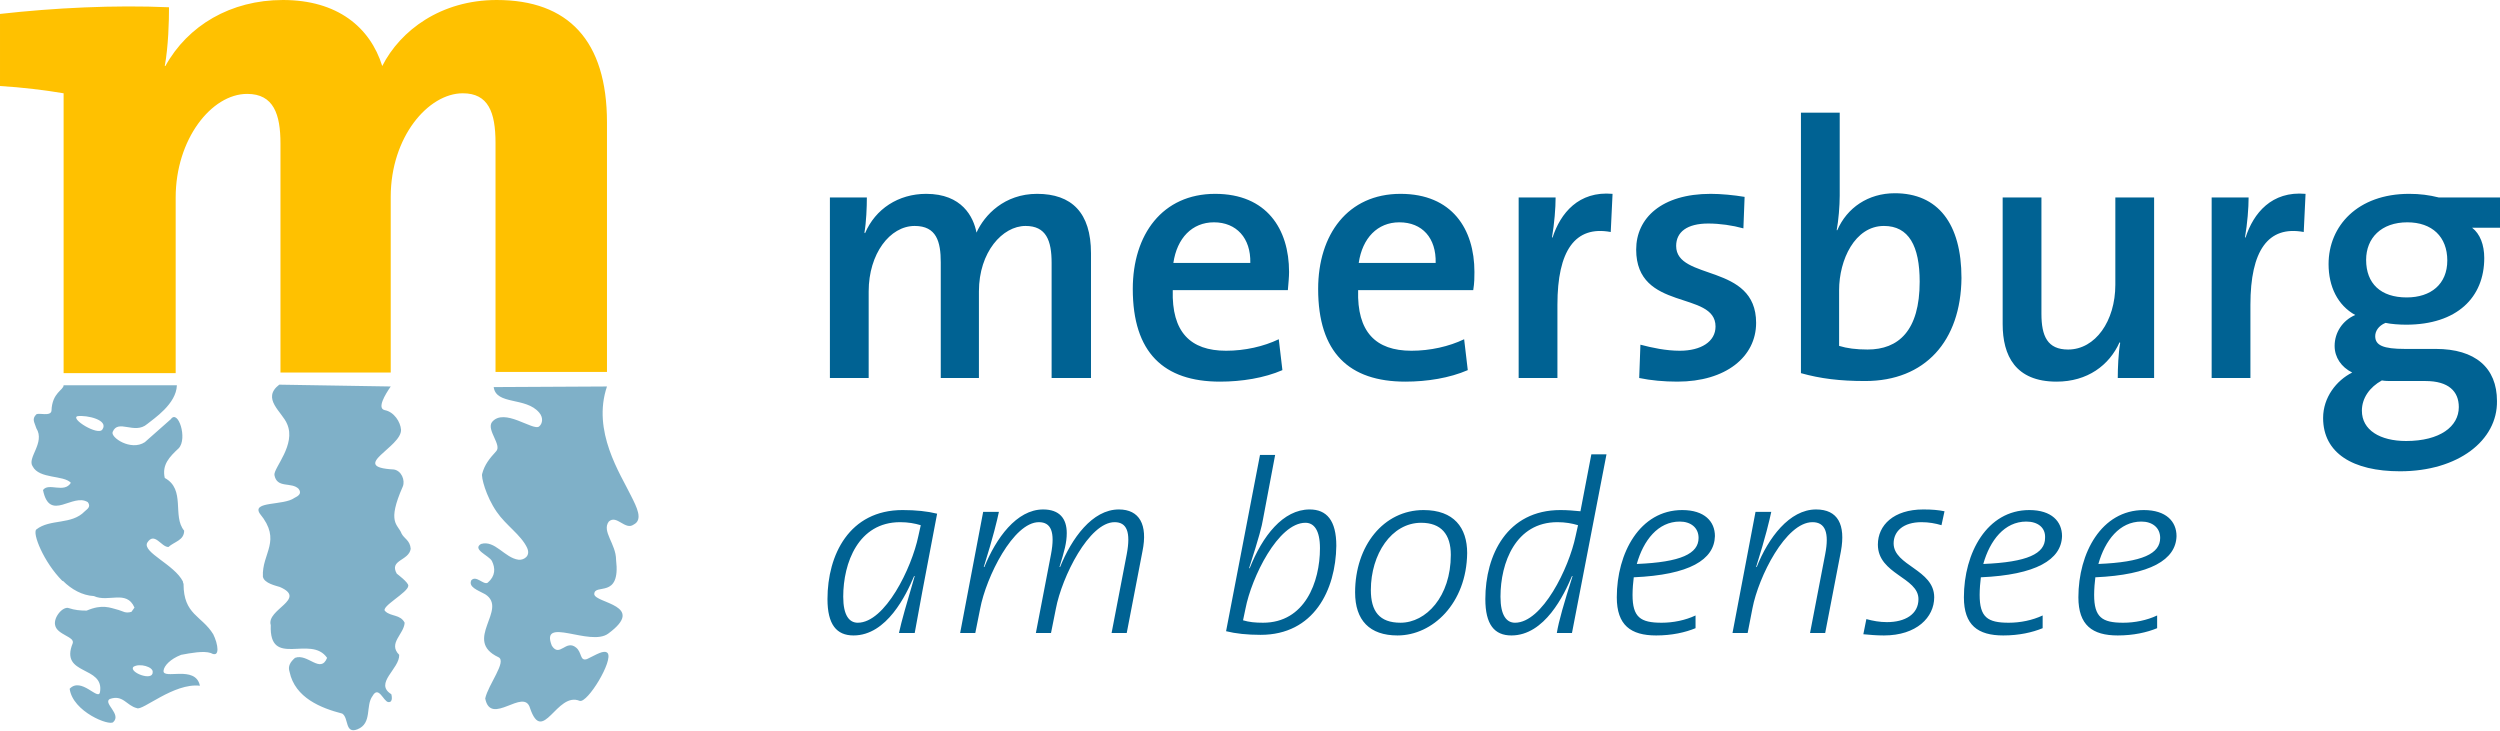 <?xml version="1.0" encoding="utf-8"?>
<!-- Generator: Adobe Illustrator 23.0.1, SVG Export Plug-In . SVG Version: 6.00 Build 0)  -->
<svg version="1.1" id="Ebene_1" xmlns="http://www.w3.org/2000/svg" xmlns:xlink="http://www.w3.org/1999/xlink" x="0px" y="0px"
	 viewBox="0 0 412.7 120.7" style="enable-background:new 0 0 412.7 120.7;" xml:space="preserve">
<style type="text/css">
	.st0{opacity:0.5;fill:#006293;enable-background:new    ;}
	.st1{fill:#FFC100;}
	.st2{fill:#006293;}
</style>
<path class="st0" d="M35.2,104.7c-1.9-3.1-4.9-3.2-4.9-8.3c0-0.1-0.1-0.2-0.1-0.3l0,0c0,0,0,0,0,0c0,0,0,0,0-0.1l0,0
	c-1.4-2.8-6.7-4.8-5.9-6.4c1.2-1.9,2.3,0.7,3.5,0.7c1-0.9,2.6-1.1,2.6-2.7c-2-2.4,0.3-6.8-3.2-8.7c-0.5-2.2,0.8-3.5,2.3-4.9
	c1.5-1.6-0.1-6.5-1.3-4.8l-4.3,3.8c-2.3,1.5-5.7-0.8-5.3-1.7c0.9-2.2,3.6,0.5,5.7-1.3c1.1-0.9,4.8-3.3,4.9-6.4H10.5
	c0,0.8-1.9,1.2-2,4.2c-0.1,1-2.1,0.3-2.5,0.6c-0.8,0.8-0.3,1.3,0,2.3c1.5,2.4-1.6,4.9-0.6,6.3c1.1,2.1,5.1,1.4,6.3,2.7
	c-1.1,1.8-3.7-0.1-4.6,1.2c1.1,5.4,4.9,0.4,7.4,2c0.6,0.8-0.2,1.2-0.5,1.5c-2.2,2.3-5.7,1.2-8,3c-0.7,0.6,1.2,5.4,4.3,8.5h0
	c0,0,0,0,0.1,0c0,0,0,0,0,0l0,0c1.4,1.4,3.2,2.4,5.1,2.5c2.4,1.1,5.4-1.1,6.7,1.9l-0.5,0.7c-1,0.3-1.4-0.1-2.1-0.3
	c-1.5-0.4-2.7-1-5.3,0.1c-1.1,0-2-0.1-2.9-0.4c-1-0.4-2.6,1.5-2.3,2.8c0.3,1.6,3.3,1.9,2.9,3c-2.2,5.4,5.3,3.6,4.5,8.1
	c-0.3,1.4-3.1-2.6-5-0.6c0.5,3.8,6.6,6.2,7.2,5.5c1.4-1.3-1.7-3.1-0.6-3.8c2.2-0.8,2.8,1.1,4.5,1.5c0.9,0.5,6.1-4.2,10.4-3.7
	c-0.7-3.5-6.2-0.9-6-2.5c0.1-0.8,1.1-1.9,2.9-2.6c1.6-0.3,3.7-0.7,4.9-0.3C36.4,108.7,36,106.3,35.2,104.7z M12.8,68.7
	c1.5-0.2,5.2,0.6,4.1,2.2C16.2,72,11.5,69.1,12.8,68.7z M25.2,111c0,1.5-3.9,0-3.2-0.9C23,109.4,25.4,110.1,25.2,111z M58.4,109.2
	c0.1,0.3-0.1,1-1,1.6c-0.5,0.5-1.2,0.1-1.2,0.1c-1.7-0.8,0-1.6,0-1.6C56.7,109.3,58.2,108.6,58.4,109.2L58.4,109.2z M56.1,82.9
	c-1.2,0.7-3.7,0.7-5.2-0.4c-0.8-0.9,0.6-1.6,1.8-1.4C54.2,81.3,57,82.3,56.1,82.9L56.1,82.9z M62.5,97.7c0.5,1.2-1.4,2.8-1.9,2.7
	c-1-0.1-2.5-1.2-1.9-1.6C59.5,98.6,61.9,97,62.5,97.7L62.5,97.7z M54.3,90.5c2.5,2-6.7,3.1-6.9,2C47.3,91.8,52.3,89.3,54.3,90.5
	L54.3,90.5z M64.5,63.8c-0.9,1.3-2.3,3.6-1,3.9c1.6,0.3,2.6,2,2.7,3.2c0.2,2.9-8.8,6.2-1.2,6.6c1.3,0.2,1.9,1.8,1.5,2.8
	c-2.7,6.1-0.8,6.2-0.2,7.8c0.4,0.8,1.4,1.1,1.5,2.5c-0.3,2-3.6,1.8-2.3,4.1c0,0,2,1.5,1.9,2c0,1.1-4.7,3.5-3.8,4.2
	c0.9,0.9,2.5,0.5,3.2,1.9c-0.1,1.9-2.8,3.4-0.9,5.3c0.1,2.3-4.2,4.7-1.3,6.5c0,0,0.4,1.4-0.5,1.3c-0.8-0.1-1.6-2.8-2.6-1
	c-1.2,1.6,0,4.5-2.5,5.5c-2.1,0.8-1.4-1.9-2.5-2.6c-3.5-0.9-7.8-2.6-8.7-6.9c-0.3-0.9,0.1-1.6,0.9-2.3c2.1-0.8,4.2,2.7,5.3,0
	c-2.7-3.9-9.6,1.8-9.3-5.4c-0.8-2.6,6.1-4.3,1.5-6.3c-0.6-0.2-2.6-0.6-2.8-1.7c-0.2-3.9,3.2-5.9-0.5-10.4c-1.4-2.1,3.9-1.3,5.7-2.6
	c0.6-0.3,1.3-0.7,0.7-1.5c-1.2-1.2-3.6,0-4-2.3c-0.1-1.2,3.6-5,2.1-8.4c-0.8-2-4.3-4.2-1.3-6.5L64.5,63.8L64.5,63.8z M96,72.3
	c-0.2,1.3-3.6,1.4-4,1.1c-0.9-0.7-0.5-3.1,0.3-3.1C93.2,70.5,95.8,71.3,96,72.3L96,72.3z M92.2,85.6c0.3,1.1,0.5,1.2-0.7,1.9
	c-1.9,1.2-3.6-0.9-4.9-1.9c-1.5-0.8-1.3-2.7,0.3-2C88.7,84.3,91.5,83.6,92.2,85.6L92.2,85.6z M100.2,63.8c-2.5,7.4,2.2,14.4,4,18.1
	c0.9,1.8,2,3.9,0.4,4.7c-1.4,1-2.8-1.7-4.1-0.5c-1.2,1.6,1.2,3.7,1.2,6.3c0.8,6.6-3.6,3.8-3.6,5.7c0.2,1.5,8.7,1.8,2.3,6.5
	c-3,2.2-11.3-3-9.3,2c1.3,2,2.3-1.1,4,0.3c1,0.8,0.6,2.3,1.8,1.9c1.5-0.7,2.8-1.6,3.4-1c1,1.2-3.3,8.3-4.6,7.9
	c-3.8-1.6-6.1,7.4-8.2,1.2c-1-3.5-6.5,3.1-7.4-1.6c0.5-2.3,3.6-6.1,2.2-6.8c-6-2.8,1.7-7.9-2.2-10.4c-1.3-0.7-2.8-1.2-2.3-2.3
	c0.8-0.9,2,0.8,2.7,0.4c1.3-1.1,1.3-2.4,0.7-3.6c-0.5-0.9-3.3-1.9-1.8-2.8c2.3-0.7,3.9,2.3,6.2,2.6c0.7,0.1,2.1-0.5,1.4-2
	c-1-2.1-3.5-3.7-5-5.9c-1.8-2.6-2.6-5.8-2.4-6.3c0.4-1.5,1.2-2.5,2.3-3.7c1-1-1.6-3.5-0.7-4.8c2-2.5,6.8,1.5,7.8,0.7
	c0.6-0.5,0.7-1.5,0-2.3c-2.2-2.6-7.1-1.2-7.5-4.2L100.2,63.8L100.2,63.8z"/>
<path class="st1" d="M100.2,61.5V20.2C100.2,6.7,93.8,0,82,0c-9.2,0-15.9,5-18.9,10.9C61.1,4.5,55.7,0,46.7,0
	C38.1,0,31,4.2,27.3,10.9h-0.1c0.6-3.3,0.7-7.4,0.7-9.7c-9-0.4-19,0.1-27.9,1.1v11.9c3.5,0.2,7.6,0.7,10.5,1.2v46.2h18.5v-29
	c0-9.6,5.9-17.1,11.8-17.1c4.4,0,5.5,3.4,5.5,8.2v37.8h18.2v-29c0-9.9,6.2-17.1,11.9-17.1c4.2,0,5.4,3.1,5.4,8.2v37.8H100.2
	L100.2,61.5z"/>
<path class="st2" d="M173.6,62.4v-19c0-3.7-0.9-6.1-4.3-6.1c-3.8,0-7.7,4.3-7.7,10.8v14.3h-6.3V43.3c0-3.4-0.7-6-4.3-6
	c-4.1,0-7.6,4.6-7.6,10.8v14.3H137V32.6h6.1c0,1.6-0.1,4.1-0.4,5.8l0.1,0.1c1.7-4,5.5-6.5,10.1-6.5c5.9,0,7.8,3.8,8.3,6.4
	c1.3-2.9,4.6-6.4,10-6.4c5.7,0,8.9,3.1,8.9,9.8v20.6H173.6z M212.6,47.9h-19c-0.2,6.9,2.9,10,8.8,10c3.1,0,6.2-0.7,8.7-1.9l0.6,5.1
	c-3,1.3-6.7,1.9-10.3,1.9c-9.3,0-14.4-4.8-14.4-15.3c0-9,4.9-15.7,13.6-15.7c8.5,0,12.2,5.8,12.2,12.9
	C212.8,45.7,212.7,46.7,212.6,47.9z M200.4,36.7c-3.6,0-6.1,2.6-6.7,6.7h12.7C206.5,39.3,204.1,36.7,200.4,36.7z M243.2,47.9h-19
	c-0.2,6.9,2.9,10,8.8,10c3.1,0,6.2-0.7,8.7-1.9l0.6,5.1c-3,1.3-6.7,1.9-10.3,1.9c-9.3,0-14.4-4.8-14.4-15.3c0-9,4.9-15.7,13.6-15.7
	c8.5,0,12.2,5.8,12.2,12.9C243.4,45.7,243.4,46.7,243.2,47.9z M231,36.7c-3.6,0-6.1,2.6-6.7,6.7H237C237.1,39.3,234.8,36.7,231,36.7
	z M265.9,38.3c-5.9-1.1-8.8,3.1-8.8,12v12.1h-6.4V32.6h6.1c0,1.7-0.2,4.3-0.6,6.6h0.1c1.3-4,4.3-7.7,9.9-7.2L265.9,38.3z M276.9,63
	c-2.2,0-4.4-0.2-6.3-0.6l0.2-5.5c1.9,0.5,4.2,1,6.5,1c3.5,0,5.9-1.5,5.9-4c0-6-13.1-2.4-13.1-12.7c0-5.2,4.2-9.2,12.3-9.2
	c1.7,0,3.8,0.2,5.6,0.5l-0.2,5.2c-1.8-0.5-3.9-0.8-5.8-0.8c-3.5,0-5.3,1.4-5.3,3.7c0,5.8,13.2,2.8,13.2,12.7
	C289.9,58.9,284.9,63,276.9,63z M307.9,62.9c-4.2,0-7.4-0.4-10.6-1.3v-43h6.4v13.7c0,1.7-0.2,4.1-0.5,5.7h0.1
	c1.6-3.7,5.1-6.1,9.5-6.1c7.1,0,11,5,11,14C323.7,56.3,317.8,62.9,307.9,62.9z M311,37.3c-4.8,0-7.4,5.6-7.4,10.6v9.2
	c1.3,0.4,2.8,0.6,4.7,0.6c5.1,0,8.6-3.1,8.6-11.2C316.9,40.6,315.1,37.3,311,37.3z M349.6,62.4c0-1.6,0.1-4.1,0.4-5.8l-0.1-0.1
	c-1.7,3.8-5.3,6.5-10.4,6.5c-6.8,0-8.9-4.3-8.9-9.5V32.6h6.4v19.2c0,3.7,1,5.9,4.4,5.9c4.5,0,7.8-4.7,7.8-10.7V32.6h6.4v29.8H349.6z
	 M380.3,38.3c-5.9-1.1-8.8,3.1-8.8,12v12.1h-6.4V32.6h6.1c0,1.7-0.2,4.3-0.6,6.6h0.1c1.3-4,4.3-7.7,9.9-7.2L380.3,38.3z M396.2,77.8
	c-7.8,0-12.7-3-12.7-8.8c0-3.4,2.2-6.2,4.8-7.5c-1.8-0.9-2.9-2.5-2.9-4.4c0-2.2,1.3-4.2,3.4-5.1c-2.9-1.6-4.4-4.7-4.4-8.4
	c0-6.3,4.8-11.6,13.3-11.6c1.8,0,3.3,0.2,4.9,0.6h10.1v5h-4.6c1.3,1,2,2.8,2,5c0,6.5-4.5,11-12.9,11c-1.1,0-2.5-0.1-3.4-0.3
	c-1.2,0.5-1.7,1.4-1.7,2.2c0,1.5,1.3,2.1,4.9,2.1h5.1c6.5,0,10.1,3.1,10.1,8.6C412.3,72.7,405.8,77.8,396.2,77.8z M400.4,62.9h-5.6
	c-0.5,0-1.1,0-1.6-0.1c-2,1.1-3.3,2.9-3.3,5c0,3.2,3,5,7.3,5c5.6,0,8.7-2.4,8.7-5.6C405.9,64.6,404.2,62.9,400.4,62.9z M397.4,36.7
	c-4.3,0-6.8,2.6-6.8,6.2c0,3.9,2.4,6.2,6.7,6.2c4,0,6.7-2.2,6.7-6.1C404,39.1,401.5,36.7,397.4,36.7z M151,104.5h-2.6
	c0.4-1.9,1.3-5,2.6-9.4l-0.1,0c-1.3,3.1-4.5,9.8-10,9.8c-2.8,0-4.3-1.8-4.3-6c0-7.3,3.6-14.7,12.4-14.7c2.2,0,4.1,0.2,5.7,0.6
	C152.3,97.3,151.8,100.1,151,104.5z M148.6,86.2c-6.9,0-9.4,6.7-9.4,12.3c0,3.1,1,4.3,2.4,4.3c4.5,0,8.9-9,10-14.3l0.4-1.8
	C151,86.4,149.9,86.2,148.6,86.2z M186,104.5h-2.5l2.5-13c0.7-3.7,0-5.3-2-5.3c-4.2,0-8.7,9-9.7,14.3l-0.8,4H171l2.5-13
	c0.7-3.7,0-5.3-2-5.3c-4.2,0-8.7,9-9.7,14.3l-0.8,4h-2.5l3.8-20h2.6c-0.3,1.4-0.9,4-2.5,9.1l0.1,0c1.9-4.7,5.3-9.5,9.7-9.5
	c2.7,0,3.9,1.5,3.9,3.9c0,1.6-0.4,3-1.2,5.6h0.1c1.9-4.7,5.3-9.5,9.7-9.5c3.4,0,4.8,2.5,3.9,6.9L186,104.5z M208.1,104.8
	c-2.2,0-4.1-0.2-5.7-0.6l5.6-29.1h2.5l-2,10.6c-0.2,1.2-0.6,2.8-2.3,8.1l0.1,0c2.1-5.3,5.5-9.7,9.9-9.7c2.8,0,4.4,1.8,4.4,6
	C220.5,97.4,216.9,104.8,208.1,104.8z M215.5,86.3c-4.5,0-8.9,9-9.9,14.2l-0.4,1.9c1,0.3,2,0.4,3.3,0.4c6.9,0,9.4-6.7,9.4-12.3
	C217.9,87.5,216.9,86.3,215.5,86.3z M230.7,104.9c-4.6,0-7-2.5-7-7.1c0-7.7,4.7-13.6,11.3-13.6c5,0,7.2,2.9,7.2,7.1
	C242.1,99.6,236.5,104.9,230.7,104.9z M234.6,86.3c-4.9,0-8.3,5.2-8.3,11.1c0,3.5,1.4,5.4,4.9,5.4c4.2,0,8.3-4.3,8.3-11.2
	C239.5,88.2,237.9,86.3,234.6,86.3z M259.5,104.5H257c0.3-1.9,1.2-5,2.6-9.4l-0.1,0c-1.3,3.1-4.5,9.8-10,9.8c-2.8,0-4.3-1.8-4.3-6
	c0-7.3,3.6-14.7,12.4-14.7c1.2,0,2.2,0.1,3.3,0.2l1.8-9.4h2.5L259.5,104.5z M257.1,86.2c-6.9,0-9.4,6.7-9.4,12.3
	c0,3.1,1,4.3,2.4,4.3c4.5,0,8.9-9,10-14.3l0.4-1.8C259.5,86.4,258.4,86.2,257.1,86.2z M269.7,95.3c-0.1,0.7-0.2,2-0.2,2.9
	c0,3.7,1.3,4.6,4.8,4.6c1.9,0,3.9-0.4,5.6-1.2v2.1c-1.7,0.7-3.9,1.2-6.5,1.2c-4.2,0-6.5-1.7-6.5-6.3c0-7.3,3.8-14.4,10.8-14.4
	c3.7,0,5.4,1.9,5.4,4.3C283,92.4,278.9,94.9,269.7,95.3z M277.3,86.1c-3.6,0-6,3.1-7.1,7c7.3-0.3,10.2-1.7,10.2-4.3
	C280.4,87.1,279.1,86.1,277.3,86.1z M301.3,104.5h-2.5l2.5-13c0.7-3.6,0-5.3-2.1-5.3c-4.4,0-8.9,9-9.9,14.2l-0.8,4.1H286l3.8-20h2.6
	c-0.3,1.4-0.9,4-2.5,9.1l0.1,0c1.9-4.8,5.4-9.5,9.8-9.5c3.6,0,4.9,2.5,4.1,6.9L301.3,104.5z M320.5,86.7c-1-0.3-2.1-0.5-3.3-0.5
	c-3,0-4.6,1.5-4.6,3.5c0,3.7,6.7,4.3,6.7,8.9c0,3.3-2.9,6.3-8.3,6.3c-1.3,0-2.3-0.1-3.4-0.2l0.5-2.5c1.1,0.3,2.2,0.5,3.4,0.5
	c3,0,5.2-1.3,5.2-3.8c0-3.6-6.7-4.1-6.7-9c0-3.2,2.6-5.8,7.5-5.8c1.5,0,2.5,0.1,3.5,0.3L320.5,86.7z M327,95.3
	c-0.1,0.7-0.2,2-0.2,2.9c0,3.7,1.3,4.6,4.8,4.6c1.9,0,3.9-0.4,5.6-1.2v2.1c-1.7,0.7-3.9,1.2-6.5,1.2c-4.2,0-6.5-1.7-6.5-6.3
	c0-7.3,3.8-14.4,10.8-14.4c3.7,0,5.4,1.9,5.4,4.3C340.3,92.4,336.1,94.9,327,95.3z M334.5,86.1c-3.6,0-6,3.1-7.1,7
	c7.3-0.3,10.2-1.7,10.2-4.3C337.7,87.1,336.4,86.1,334.5,86.1z M345.9,95.3c-0.1,0.7-0.2,2-0.2,2.9c0,3.7,1.3,4.6,4.8,4.6
	c1.9,0,3.9-0.4,5.6-1.2v2.1c-1.7,0.7-3.9,1.2-6.5,1.2c-4.2,0-6.5-1.7-6.5-6.3c0-7.3,3.8-14.4,10.8-14.4c3.7,0,5.4,1.9,5.4,4.3
	C359.2,92.4,355,94.9,345.9,95.3z M353.5,86.1c-3.6,0-6,3.1-7.1,7c7.3-0.3,10.2-1.7,10.2-4.3C356.6,87.1,355.3,86.1,353.5,86.1z"/>
</svg>

